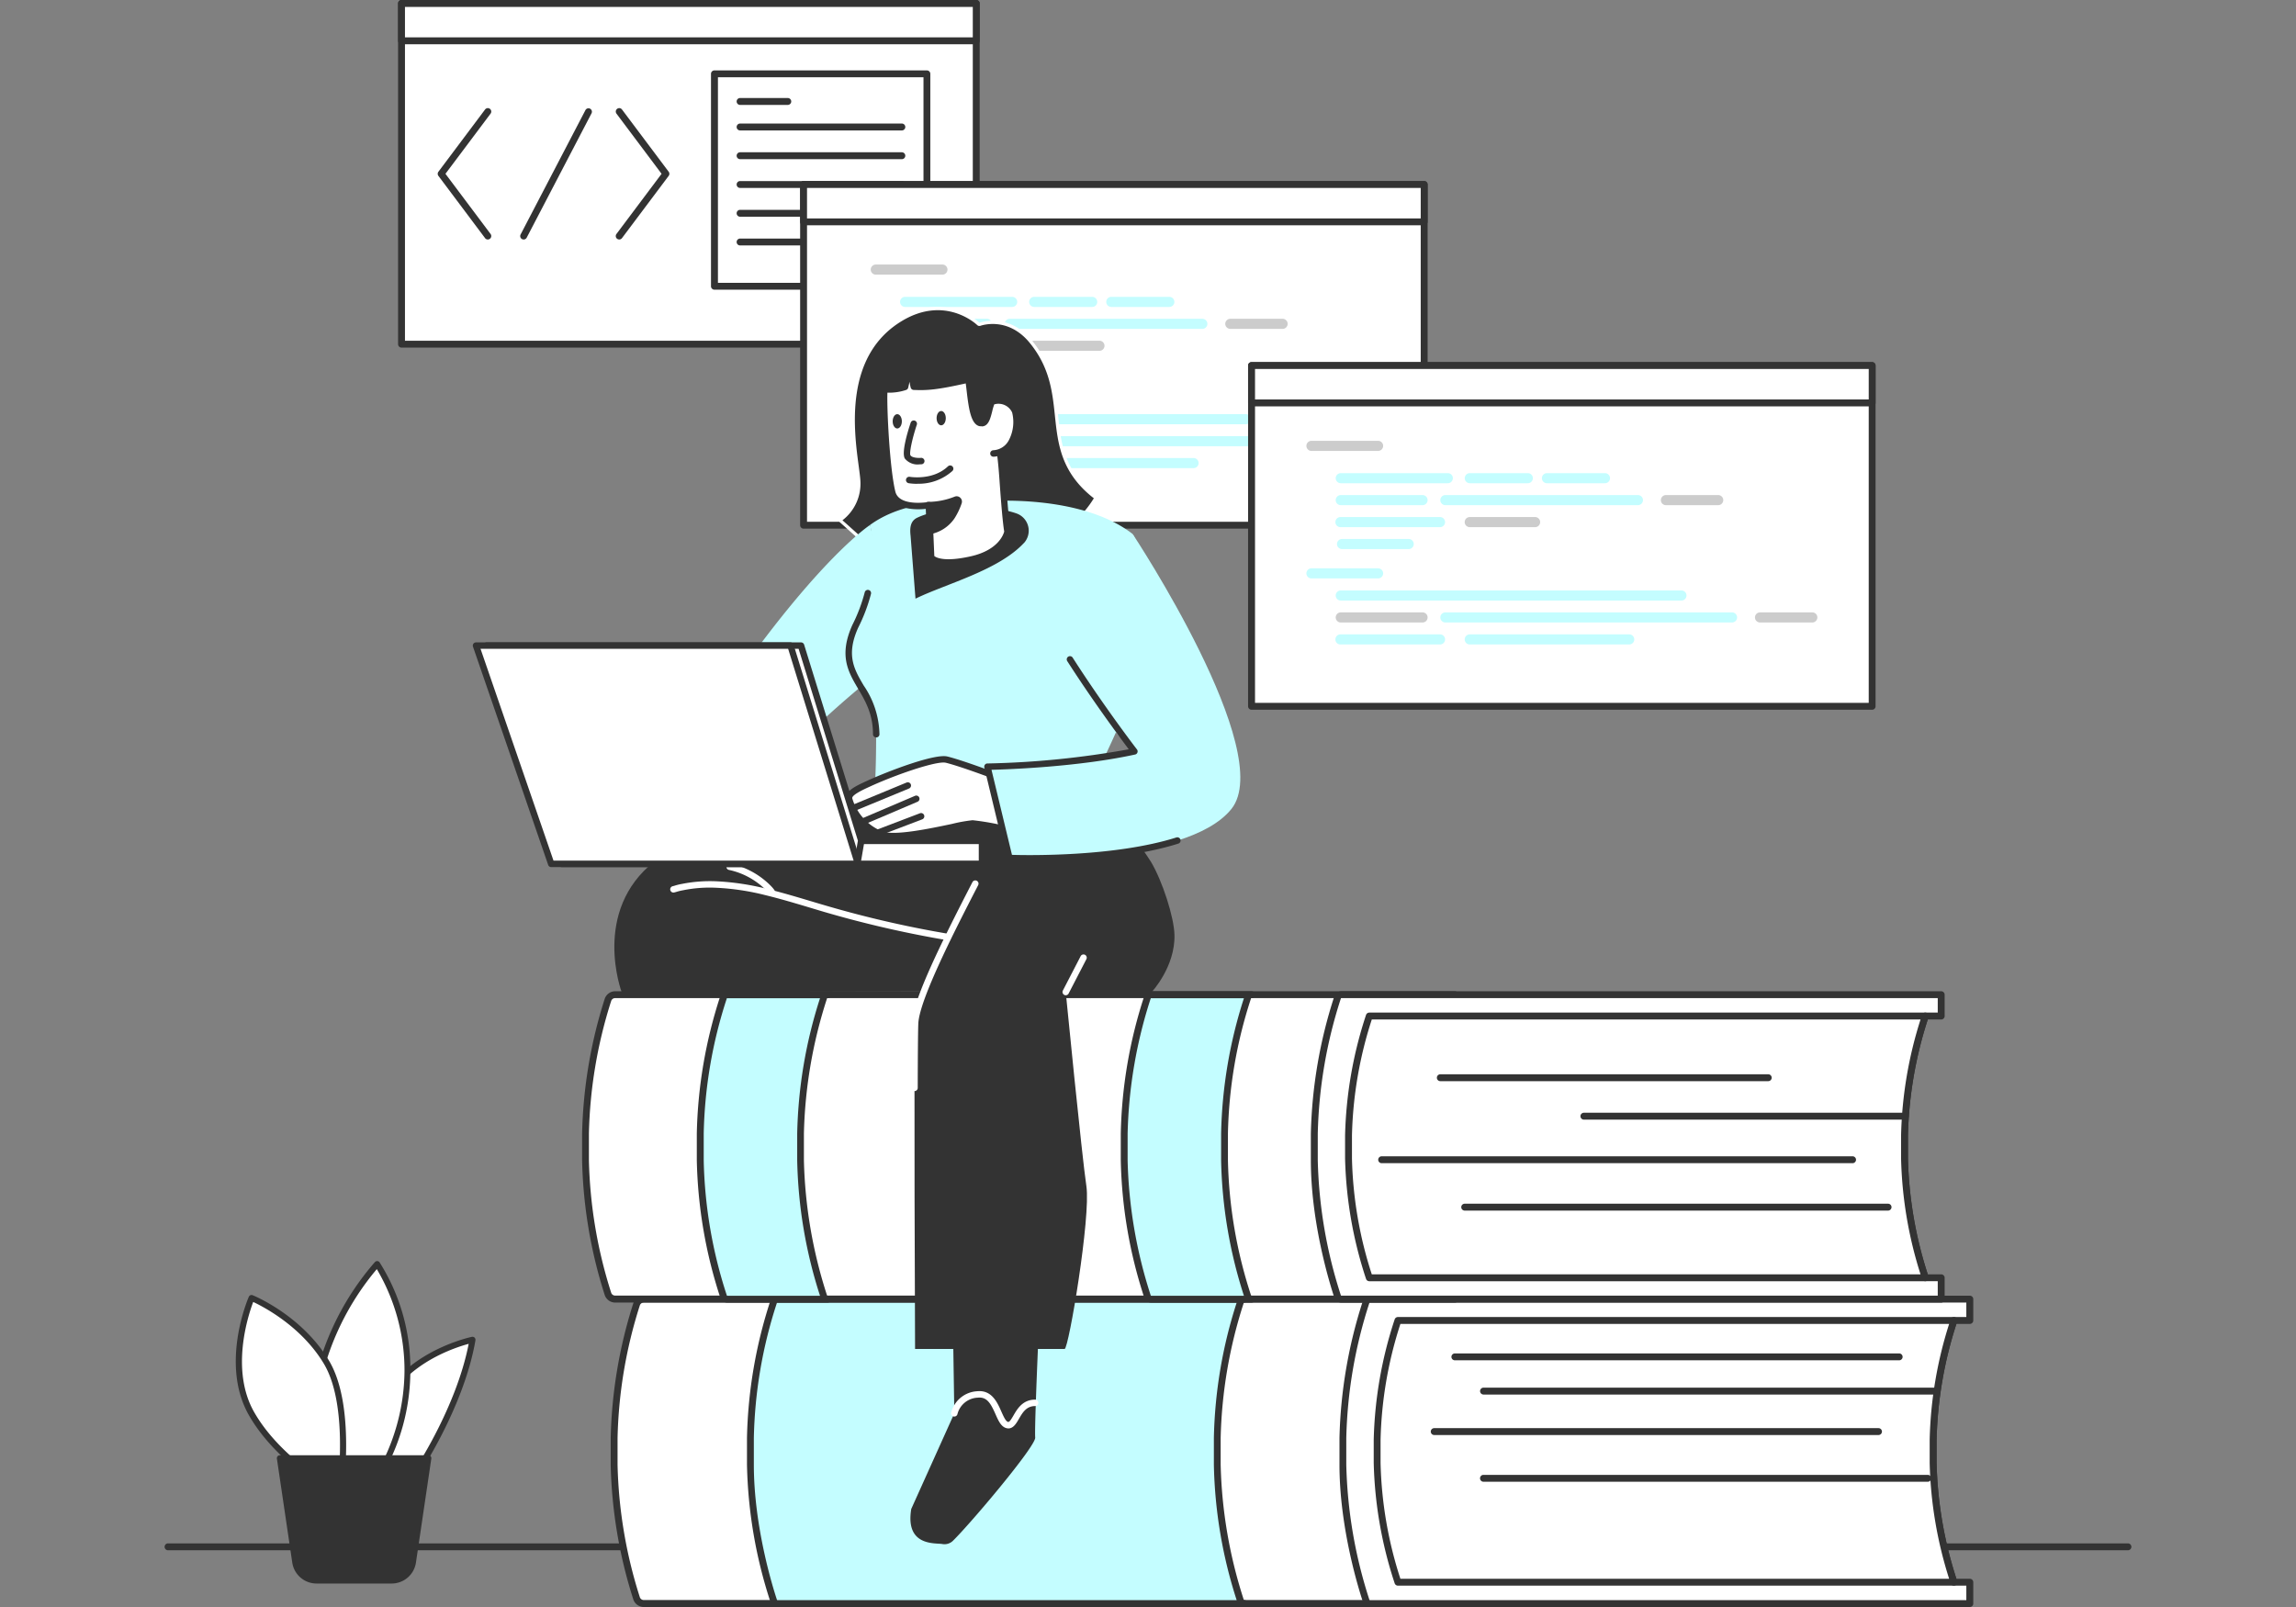 <svg xmlns="http://www.w3.org/2000/svg" xmlns:xlink="http://www.w3.org/1999/xlink" width="400" height="280" viewBox="0 0 400 280"><rect x="0" y="0" width="400" height="280" fill="#808080" stroke="none"/><defs><clipPath id="a"><rect width="400" height="280" transform="translate(240 2231)" fill="#fff"/></clipPath></defs><g transform="translate(-240 -2231)" clip-path="url(#a)"><g transform="translate(240.076 2175.11)"><rect width="100.12" height="59.368" transform="translate(69.876 56.489)" fill="#fff"/><path d="M170,116.457H69.876a.6.6,0,0,1-.6-.6V56.489a.6.6,0,0,1,.6-.6H170a.6.6,0,0,1,.6.6v59.368A.6.6,0,0,1,170,116.457Zm-99.52-1.2H169.4V57.089H70.476v58.169Z" fill="#333"/><rect width="37.009" height="37.009" transform="translate(124.398 68.764)" fill="#fff"/><path d="M161.4,106.365H124.39a.6.6,0,0,1-.6-.6V68.756a.6.6,0,0,1,.6-.6H161.4a.6.6,0,0,1,.6.6v37.009A.6.6,0,0,1,161.4,106.365Zm-36.4-1.2h35.81V69.356H125Z" fill="#333"/><rect width="100.12" height="6.509" transform="translate(69.876 56.489)" fill="#fff"/><path d="M170,63.6H69.876a.6.6,0,0,1-.6-.6V56.489a.6.6,0,0,1,.6-.6H170a.6.6,0,0,1,.6.6V63A.6.6,0,0,1,170,63.6Zm-99.52-1.2H169.4v-5.31H70.476V62.4Z" fill="#333"/><path d="M84.91,97.617a.591.591,0,0,1-.48-.24L76.3,86.533a.6.6,0,0,1,0-.72L84.43,74.97a.6.6,0,0,1,.96.72L77.529,86.174,85.39,96.657a.6.6,0,0,1-.12.84.59.59,0,0,1-.36.12Z" fill="#333"/><path d="M107.8,97.617a.608.608,0,0,1-.36-.12.6.6,0,0,1-.12-.84l7.861-10.484L107.325,75.69a.6.6,0,1,1,.96-.72l8.133,10.844a.6.6,0,0,1,0,.72l-8.133,10.844a.591.591,0,0,1-.48.24Z" fill="#333"/><path d="M91.156,97.617a.682.682,0,0,1-.28-.064.6.6,0,0,1-.256-.808l11.307-21.687a.6.6,0,0,1,1.064.552L91.683,97.3a.594.594,0,0,1-.536.32Z" fill="#333"/><path d="M137.169,74.17H128.86a.6.6,0,0,1,0-1.2h8.309a.6.6,0,1,1,0,1.2Z" fill="#333"/><path d="M157.041,78.617H128.86a.6.6,0,1,1,0-1.2h28.181a.6.6,0,1,1,0,1.2Z" fill="#333"/><path d="M157.041,83.623H128.86a.6.6,0,0,1,0-1.2h28.181a.6.6,0,0,1,0,1.2Z" fill="#333"/><path d="M157.041,88.637H128.86a.6.6,0,0,1,0-1.2h28.181a.6.6,0,0,1,0,1.2Z" fill="#333"/><path d="M157.041,93.651H128.86a.6.6,0,1,1,0-1.2h28.181a.6.6,0,1,1,0,1.2Z" fill="#333"/><path d="M157.041,98.657H128.86a.6.6,0,0,1,0-1.2h28.181a.6.6,0,0,1,0,1.2Z" fill="#333"/><rect width="108.117" height="59.368" transform="translate(139.92 88.037)" fill="#fff"/><path d="M248.037,148H139.92a.6.6,0,0,1-.6-.6V88.037a.6.6,0,0,1,.6-.6H248.037a.6.6,0,0,1,.6.6v59.368A.6.6,0,0,1,248.037,148Zm-107.517-1.2H247.437V88.637H140.52v58.169Z" fill="#333"/><rect width="108.117" height="6.509" transform="translate(139.92 88.037)" fill="#fff"/><path d="M248.037,95.146H139.92a.6.6,0,0,1-.6-.6V88.037a.6.6,0,0,1,.6-.6H248.037a.6.6,0,0,1,.6.6v6.509A.6.6,0,0,1,248.037,95.146Zm-107.517-1.2H247.437v-5.31H140.52v5.31Z" fill="#333"/><path d="M157.553,137.457H174.9a.882.882,0,0,0,.88-.88h0a.882.882,0,0,0-.88-.88H157.553a.882.882,0,0,0-.88.88h0a.882.882,0,0,0,.88.88" fill="#c4fdff" fill-rule="evenodd"/><path d="M157.609,133.635h14.25a.882.882,0,0,0,.88-.88h0a.882.882,0,0,0-.88-.88h-14.25a.882.882,0,0,0-.88.88h0a.882.882,0,0,0,.88.88" fill="#333" fill-rule="evenodd"/><path d="M157.609,129.812h59.352a.882.882,0,0,0,.88-.88h0a.882.882,0,0,0-.88-.88H157.609a.882.882,0,0,0-.88.88h0a.882.882,0,0,0,.88.88" fill="#c4fdff" fill-rule="evenodd"/><path d="M180.08,137.457h27.781a.882.882,0,0,0,.88-.88h0a.882.882,0,0,0-.88-.88H180.08a.882.882,0,0,0-.88.88h0a.882.882,0,0,0,.88.88" fill="#c4fdff" fill-rule="evenodd"/><path d="M175.842,133.635h49.94a.882.882,0,0,0,.88-.88h0a.882.882,0,0,0-.88-.88h-49.94a.882.882,0,0,0-.88.88h0a.882.882,0,0,0,.88.88" fill="#c4fdff" fill-rule="evenodd"/><path d="M230.652,133.635h9.108a.882.882,0,0,0,.88-.88h0a.882.882,0,0,0-.88-.88h-9.108a.882.882,0,0,0-.88.88h0a.882.882,0,0,0,.88.88" fill="#333" fill-rule="evenodd"/><path d="M152.5,125.958H164.11a.882.882,0,0,0,.88-.88h0a.882.882,0,0,0-.88-.88H152.5a.882.882,0,0,0-.88.88h0a.882.882,0,0,0,.88.88" fill="#c4fdff" fill-rule="evenodd"/><path d="M157.833,120.848h11.611a.882.882,0,0,0,.88-.88h0a.882.882,0,0,0-.88-.88H157.833a.882.882,0,0,0-.88.88h0a.882.882,0,0,0,.88.88" fill="#c4fdff" fill-rule="evenodd"/><path d="M157.553,117.017H174.9a.882.882,0,0,0,.88-.88h0a.882.882,0,0,0-.88-.88H157.553a.882.882,0,0,0-.88.88h0a.882.882,0,0,0,.88.88" fill="#c4fdff" fill-rule="evenodd"/><path d="M157.609,113.195h14.25a.882.882,0,0,0,.88-.88h0a.882.882,0,0,0-.88-.88h-14.25a.882.882,0,0,0-.88.88h0a.882.882,0,0,0,.88.88" fill="#c4fdff" fill-rule="evenodd"/><path d="M157.609,109.372h18.649a.882.882,0,0,0,.88-.88h0a.882.882,0,0,0-.88-.88H157.609a.882.882,0,0,0-.88.88h0a.882.882,0,0,0,.88.88" fill="#c4fdff" fill-rule="evenodd"/><path d="M180.08,117.017h11.387a.882.882,0,0,0,.88-.88h0a.882.882,0,0,0-.88-.88H180.08a.882.882,0,0,0-.88.88h0a.882.882,0,0,0,.88.88" fill="#ccc" fill-rule="evenodd"/><path d="M175.842,113.195h33.547a.882.882,0,0,0,.88-.88h0a.882.882,0,0,0-.88-.88H175.842a.882.882,0,0,0-.88.88h0a.882.882,0,0,0,.88.88" fill="#c4fdff" fill-rule="evenodd"/><path d="M214.266,113.195h9.108a.882.882,0,0,0,.88-.88h0a.882.882,0,0,0-.88-.88h-9.108a.882.882,0,0,0-.88.88h0a.882.882,0,0,0,.88.88" fill="#ccc" fill-rule="evenodd"/><path d="M180.1,109.372H190.2a.882.882,0,0,0,.88-.88h0a.882.882,0,0,0-.88-.88H180.1a.882.882,0,0,0-.88.88h0a.882.882,0,0,0,.88.88" fill="#c4fdff" fill-rule="evenodd"/><path d="M193.531,109.372h10.108a.882.882,0,0,0,.88-.88h0a.882.882,0,0,0-.88-.88H193.531a.882.882,0,0,0-.88.88h0a.882.882,0,0,0,.88.88" fill="#c4fdff" fill-rule="evenodd"/><path d="M152.5,103.743H164.11a.882.882,0,0,0,.88-.88h0a.882.882,0,0,0-.88-.88H152.5a.882.882,0,0,0-.88.88h0a.882.882,0,0,0,.88.88" fill="#ccc" fill-rule="evenodd"/><rect width="108.117" height="59.368" transform="translate(217.969 119.584)" fill="#fff"/><path d="M326.078,179.552H217.961a.6.6,0,0,1-.6-.6V119.584a.6.6,0,0,1,.6-.6H326.078a.6.6,0,0,1,.6.6v59.368A.6.6,0,0,1,326.078,179.552Zm-107.509-1.2H325.486V120.184H218.569Z" fill="#333"/><rect width="108.117" height="6.509" transform="translate(217.969 119.584)" fill="#fff"/><path d="M326.078,126.693H217.961a.6.6,0,0,1-.6-.6v-6.509a.6.6,0,0,1,.6-.6H326.078a.6.6,0,0,1,.6.6v6.509A.6.6,0,0,1,326.078,126.693Zm-107.509-1.2H325.486v-5.31H218.569Z" fill="#333"/><path d="M233.451,168.181H250.8a.882.882,0,0,0,.88-.88h0a.882.882,0,0,0-.88-.88H233.451a.882.882,0,0,0-.88.88h0a.882.882,0,0,0,.88.88" fill="#c4fdff" fill-rule="evenodd"/><path d="M233.507,164.35h14.25a.882.882,0,0,0,.88-.88h0a.882.882,0,0,0-.88-.88h-14.25a.882.882,0,0,0-.88.88h0a.882.882,0,0,0,.88.88" fill="#ccc" fill-rule="evenodd"/><path d="M233.507,160.528h59.352a.882.882,0,0,0,.88-.88h0a.882.882,0,0,0-.88-.88H233.507a.882.882,0,0,0-.88.88h0a.882.882,0,0,0,.88.88" fill="#c4fdff" fill-rule="evenodd"/><path d="M255.978,168.181h27.781a.882.882,0,0,0,.88-.88h0a.882.882,0,0,0-.88-.88H255.978a.882.882,0,0,0-.88.88h0a.882.882,0,0,0,.88.88" fill="#c4fdff" fill-rule="evenodd"/><path d="M251.731,164.35h49.94a.882.882,0,0,0,.88-.88h0a.882.882,0,0,0-.88-.88h-49.94a.882.882,0,0,0-.88.88h0a.882.882,0,0,0,.88.88" fill="#c4fdff" fill-rule="evenodd"/><path d="M306.549,164.35h9.108a.882.882,0,0,0,.88-.88h0a.882.882,0,0,0-.88-.88h-9.108a.882.882,0,0,0-.88.88h0a.882.882,0,0,0,.88.88" fill="#ccc" fill-rule="evenodd"/><path d="M228.4,156.673h11.611a.882.882,0,0,0,.88-.88h0a.882.882,0,0,0-.88-.88H228.4a.882.882,0,0,0-.88.88h0a.882.882,0,0,0,.88.88" fill="#c4fdff" fill-rule="evenodd"/><path d="M233.73,151.563h11.611a.882.882,0,0,0,.88-.88h0a.882.882,0,0,0-.88-.88H233.73a.882.882,0,0,0-.88.88h0a.882.882,0,0,0,.88.88" fill="#c4fdff" fill-rule="evenodd"/><path d="M233.451,147.741H250.8a.882.882,0,0,0,.88-.88h0a.882.882,0,0,0-.88-.88H233.451a.882.882,0,0,0-.88.88h0a.882.882,0,0,0,.88.88" fill="#c4fdff" fill-rule="evenodd"/><path d="M233.507,143.91h14.25a.882.882,0,0,0,.88-.88h0a.882.882,0,0,0-.88-.88h-14.25a.882.882,0,0,0-.88.88h0a.882.882,0,0,0,.88.88" fill="#c4fdff" fill-rule="evenodd"/><path d="M233.507,140.088h18.649a.882.882,0,0,0,.88-.88h0a.882.882,0,0,0-.88-.88H233.507a.882.882,0,0,0-.88.88h0a.882.882,0,0,0,.88.88" fill="#c4fdff" fill-rule="evenodd"/><path d="M255.978,147.741h11.387a.882.882,0,0,0,.88-.88h0a.882.882,0,0,0-.88-.88H255.978a.882.882,0,0,0-.88.88h0a.882.882,0,0,0,.88.88" fill="#ccc" fill-rule="evenodd"/><path d="M251.731,143.91h33.547a.882.882,0,0,0,.88-.88h0a.882.882,0,0,0-.88-.88H251.731a.882.882,0,0,0-.88.88h0a.882.882,0,0,0,.88.88" fill="#c4fdff" fill-rule="evenodd"/><path d="M290.156,143.91h9.108a.882.882,0,0,0,.88-.88h0a.882.882,0,0,0-.88-.88h-9.108a.882.882,0,0,0-.88.88h0a.882.882,0,0,0,.88.88" fill="#ccc" fill-rule="evenodd"/><path d="M255.986,140.088h10.108a.882.882,0,0,0,.88-.88h0a.882.882,0,0,0-.88-.88H255.986a.882.882,0,0,0-.88.88h0a.882.882,0,0,0,.88.88" fill="#c4fdff" fill-rule="evenodd"/><path d="M269.428,140.088h10.108a.882.882,0,0,0,.88-.88h0a.882.882,0,0,0-.88-.88H269.428a.882.882,0,0,0-.88.88h0a.882.882,0,0,0,.88.88" fill="#c4fdff" fill-rule="evenodd"/><path d="M228.4,134.458h11.611a.882.882,0,0,0,.88-.88h0a.882.882,0,0,0-.88-.88H228.4a.882.882,0,0,0-.88.88h0a.882.882,0,0,0,.88.88" fill="#ccc" fill-rule="evenodd"/><path d="M370.636,326.006H29.2a.6.6,0,0,1,0-1.2H370.644a.6.6,0,0,1,0,1.2Z" fill="#333"/><path d="M251.979,306.773v3.99a70.678,70.678,0,0,0,3.623,20.808h2.767v3.719H112.091a1.34,1.34,0,0,1-1.271-.92,81.58,81.58,0,0,1-3.91-23.279v-4.638a81.58,81.58,0,0,1,3.91-23.279,1.325,1.325,0,0,1,1.271-.92H258.369v3.719H255.6a70.747,70.747,0,0,0-3.623,20.808Z" fill="#fff"/><path d="M258.369,335.89H112.091a1.925,1.925,0,0,1-1.839-1.335,82.751,82.751,0,0,1-3.934-23.463v-4.638a83.062,83.062,0,0,1,3.934-23.471,1.925,1.925,0,0,1,1.839-1.335H258.369a.6.6,0,0,1,.6.6v3.719a.6.6,0,0,1-.6.6h-2.335a70.4,70.4,0,0,0-3.455,20.208v3.99a70.343,70.343,0,0,0,3.455,20.208h2.335a.6.6,0,0,1,.6.6v3.719a.6.6,0,0,1-.6.6ZM112.091,282.847a.722.722,0,0,0-.7.5,81.456,81.456,0,0,0-3.878,23.095v4.638a81.577,81.577,0,0,0,3.878,23.095.722.722,0,0,0,.7.5H257.769v-2.519H255.6a.6.6,0,0,1-.568-.4,72.2,72.2,0,0,1-3.655-21.008v-3.99a72.132,72.132,0,0,1,3.655-21.008.6.6,0,0,1,.568-.4h2.167v-2.519H112.091Z" fill="#333"/><path d="M336.713,306.773v3.99a70.678,70.678,0,0,0,3.623,20.808H343.1v3.719H238.6a.7.7,0,0,1-.664-.472,81.862,81.862,0,0,1-4.054-23.727v-4.638a81.862,81.862,0,0,1,4.054-23.727.689.689,0,0,1,.664-.472H343.1v3.719h-2.767a70.748,70.748,0,0,0-3.623,20.808Z" fill="#fff"/><path d="M343.1,335.89H238.6a1.289,1.289,0,0,1-1.232-.888c-.68-2.047-4.086-12.827-4.086-23.91v-4.638a83.345,83.345,0,0,1,4.086-23.918,1.3,1.3,0,0,1,1.232-.888H343.1a.6.6,0,0,1,.6.6v3.719a.6.6,0,0,1-.6.6h-2.335a70.4,70.4,0,0,0-3.455,20.208v3.99a70.342,70.342,0,0,0,3.455,20.208H343.1a.6.6,0,0,1,.6.6v3.719A.6.6,0,0,1,343.1,335.89Zm-104.51-53.043a.1.1,0,0,0-.1.064,81.948,81.948,0,0,0-4.022,23.543v4.638a82,82,0,0,0,4.022,23.535.1.1,0,0,0,.1.064h103.9v-2.519h-2.167a.6.6,0,0,1-.568-.4,72.2,72.2,0,0,1-3.655-21.008v-3.99a72.133,72.133,0,0,1,3.655-21.008.6.6,0,0,1,.568-.4h2.167v-2.519Z" fill="#333"/><path d="M336.713,310.764a70.678,70.678,0,0,0,3.623,20.808H243.471a70.747,70.747,0,0,1-3.623-20.808v-3.99a70.678,70.678,0,0,1,3.623-20.808h96.865a70.748,70.748,0,0,0-3.623,20.808Z" fill="#fff"/><path d="M340.336,332.171H243.471a.6.6,0,0,1-.568-.4,72.2,72.2,0,0,1-3.655-21.008v-3.99a72.132,72.132,0,0,1,3.655-21.008.6.6,0,0,1,.568-.4h96.865a.6.6,0,0,1,.488.256.575.575,0,0,1,.072.544,70.914,70.914,0,0,0-3.583,20.608v3.99a70.845,70.845,0,0,0,3.583,20.608.6.6,0,0,1-.56.8Zm-96.441-1.2h95.6a71.674,71.674,0,0,1-3.391-20.208v-3.99a71.614,71.614,0,0,1,3.391-20.208h-95.6a70.4,70.4,0,0,0-3.455,20.208v3.99A70.343,70.343,0,0,0,243.894,330.972Z" fill="#333"/><path d="M216.705,335.282H135.378a.7.7,0,0,1-.664-.472,82.135,82.135,0,0,1-4.054-23.719v-4.646a81.862,81.862,0,0,1,4.054-23.727.7.7,0,0,1,.664-.472h81.327a.7.7,0,0,0-.664.472,82.149,82.149,0,0,0-4.054,23.727v4.646a81.848,81.848,0,0,0,4.054,23.719A.7.7,0,0,0,216.705,335.282Z" fill="#c4fdff"/><path d="M216.705,335.882H135.378a1.292,1.292,0,0,1-1.232-.88,81.9,81.9,0,0,1-4.086-23.918v-4.646a82.258,82.258,0,0,1,4.078-23.918,1.31,1.31,0,0,1,1.24-.88h81.327a.6.6,0,1,1,0,1.2.09.09,0,0,0-.1.064,82.058,82.058,0,0,0-4.022,23.535v4.646a82.183,82.183,0,0,0,4.022,23.535.108.108,0,0,0,.1.064.6.6,0,0,1,0,1.2ZM135.37,282.847a.09.09,0,0,0-.1.064,80.62,80.62,0,0,0-4.014,23.535v4.646c0,10.876,3.351,21.511,4.022,23.535a.1.1,0,0,0,.1.064H215.37A81.741,81.741,0,0,1,211.4,311.1v-4.646a81.923,81.923,0,0,1,3.974-23.6H135.378Z" fill="#333"/><path d="M330.788,292.907h-77.4a.6.6,0,0,1,0-1.2h77.4a.6.6,0,0,1,0,1.2Z" fill="#333"/><path d="M337.393,298.872H258.377a.6.6,0,1,1,0-1.2h79.016a.6.6,0,1,1,0,1.2Z" fill="#333"/><path d="M327.189,305.926h-77.4a.6.6,0,0,1,0-1.2h77.4a.6.6,0,1,1,0,1.2Z" fill="#333"/><path d="M335.77,314.066h-77.4a.6.6,0,1,1,0-1.2h77.4a.6.6,0,1,1,0,1.2Z" fill="#333"/><path d="M247,253.731v3.99a70.678,70.678,0,0,0,3.623,20.808h2.767v3.719H107.109a1.34,1.34,0,0,1-1.271-.92,81.58,81.58,0,0,1-3.91-23.279v-4.638a81.58,81.58,0,0,1,3.91-23.279,1.325,1.325,0,0,1,1.271-.92H253.387v3.719H250.62A70.747,70.747,0,0,0,247,253.739Z" fill="#fff"/><path d="M253.387,282.847H107.109a1.925,1.925,0,0,1-1.839-1.335,82.691,82.691,0,0,1-3.934-23.463v-4.638a83.061,83.061,0,0,1,3.934-23.471,1.925,1.925,0,0,1,1.839-1.335H253.387a.6.6,0,0,1,.6.6v3.719a.6.6,0,0,1-.6.6h-2.335A70.4,70.4,0,0,0,247.6,253.73v3.99a70.343,70.343,0,0,0,3.455,20.208h2.335a.6.6,0,0,1,.6.6v3.719a.6.6,0,0,1-.6.6ZM107.1,229.8a.722.722,0,0,0-.7.5,81.576,81.576,0,0,0-3.878,23.095v4.638a81.576,81.576,0,0,0,3.878,23.095.722.722,0,0,0,.7.5H252.779V279.12h-2.167a.6.6,0,0,1-.568-.4,72.2,72.2,0,0,1-3.655-21.008v-3.99a72.132,72.132,0,0,1,3.655-21.008.6.6,0,0,1,.568-.4h2.167V229.8H107.1Z" fill="#333"/><path d="M331.723,253.731v3.99a70.678,70.678,0,0,0,3.623,20.808h2.767v3.719h-104.5a.7.7,0,0,1-.664-.472,81.861,81.861,0,0,1-4.054-23.727v-4.638a81.862,81.862,0,0,1,4.054-23.727.689.689,0,0,1,.664-.472h104.5v3.719h-2.767a70.747,70.747,0,0,0-3.623,20.808Z" fill="#fff"/><path d="M338.113,282.847h-104.5a1.289,1.289,0,0,1-1.232-.888c-.68-2.047-4.086-12.827-4.086-23.91v-4.638a83.345,83.345,0,0,1,4.086-23.918,1.3,1.3,0,0,1,1.232-.888h104.5a.6.6,0,0,1,.6.6v3.719a.6.6,0,0,1-.6.6h-2.335a70.4,70.4,0,0,0-3.455,20.208v3.99a70.342,70.342,0,0,0,3.455,20.208h2.335a.6.6,0,0,1,.6.6v3.719A.6.6,0,0,1,338.113,282.847ZM233.611,229.8a.087.087,0,0,0-.088.064,82.01,82.01,0,0,0-4.022,23.543v4.638a82,82,0,0,0,4.022,23.535.094.094,0,0,0,.088.064h103.9v-2.519h-2.167a.6.6,0,0,1-.568-.4,72.2,72.2,0,0,1-3.655-21.008v-3.99a72.132,72.132,0,0,1,3.655-21.008.6.6,0,0,1,.568-.4h2.167V229.8Z" fill="#333"/><path d="M217.969,282.247H200.5a.7.7,0,0,1-.664-.472,82.135,82.135,0,0,1-4.054-23.719v-4.646a81.862,81.862,0,0,1,4.054-23.727.7.7,0,0,1,.664-.472h17.473a.7.7,0,0,0-.664.472,82.149,82.149,0,0,0-4.054,23.727v4.646a81.848,81.848,0,0,0,4.054,23.719A.7.7,0,0,0,217.969,282.247Z" fill="#c4fdff"/><path d="M217.969,282.847H200.5a1.292,1.292,0,0,1-1.232-.88,81.843,81.843,0,0,1-4.086-23.918V253.4a82.143,82.143,0,0,1,4.078-23.918,1.307,1.307,0,0,1,1.232-.88h17.473a.6.6,0,0,1,0,1.2.09.09,0,0,0-.1.064A80.62,80.62,0,0,0,213.85,253.4v4.646a80.657,80.657,0,0,0,4.022,23.535.1.1,0,0,0,.1.064.6.6,0,1,1,0,1.2Zm-17.481-53.035a.09.09,0,0,0-.1.064,82.155,82.155,0,0,0-4.014,23.535v4.646a82.183,82.183,0,0,0,4.022,23.535.1.1,0,0,0,.1.064h16.138a81.856,81.856,0,0,1-3.974-23.591v-4.646a82.038,82.038,0,0,1,3.974-23.6H200.5Z" fill="#333"/><path d="M144.11,282.247H126.637a.7.7,0,0,1-.664-.472,82.135,82.135,0,0,1-4.054-23.719v-4.646a81.862,81.862,0,0,1,4.054-23.727.7.7,0,0,1,.664-.472H144.11a.7.7,0,0,0-.664.472,82.149,82.149,0,0,0-4.054,23.727v4.646a81.848,81.848,0,0,0,4.054,23.719A.7.7,0,0,0,144.11,282.247Z" fill="#c4fdff"/><path d="M144.11,282.847H126.637a1.292,1.292,0,0,1-1.232-.88,81.959,81.959,0,0,1-4.086-23.918V253.4a82.258,82.258,0,0,1,4.078-23.918,1.307,1.307,0,0,1,1.231-.88H144.1a.6.6,0,0,1,0,1.2.09.09,0,0,0-.1.064,82.058,82.058,0,0,0-4.022,23.535v4.646a82.183,82.183,0,0,0,4.022,23.535.1.1,0,0,0,.1.064.6.6,0,1,1,0,1.2Zm-17.473-53.035a.09.09,0,0,0-.1.064,80.62,80.62,0,0,0-4.014,23.535v4.646a80.657,80.657,0,0,0,4.022,23.535.1.1,0,0,0,.1.064h16.138a81.741,81.741,0,0,1-3.974-23.591v-4.646a81.924,81.924,0,0,1,3.974-23.6H126.645Z" fill="#333"/><path d="M331.723,257.721a70.678,70.678,0,0,0,3.623,20.808H238.481a70.747,70.747,0,0,1-3.623-20.808v-3.99a70.678,70.678,0,0,1,3.623-20.808h96.865a70.747,70.747,0,0,0-3.623,20.808Z" fill="#fff"/><path d="M335.346,279.128H238.481a.6.6,0,0,1-.568-.4,72.2,72.2,0,0,1-3.655-21.008v-3.99a72.132,72.132,0,0,1,3.655-21.008.6.6,0,0,1,.568-.4h96.865a.6.6,0,0,1,.488.256.575.575,0,0,1,.072.544,70.916,70.916,0,0,0-3.583,20.608v3.99a70.846,70.846,0,0,0,3.583,20.608.6.6,0,0,1-.56.8Zm-96.433-1.2h95.6a71.674,71.674,0,0,1-3.391-20.208v-3.99a71.615,71.615,0,0,1,3.391-20.208h-95.6a70.4,70.4,0,0,0-3.455,20.208v3.99A70.281,70.281,0,0,0,238.912,277.929Z" fill="#333"/><path d="M307.981,244.27H250.852a.6.6,0,0,1,0-1.2h57.129a.6.6,0,1,1,0,1.2Z" fill="#333"/><path d="M331.843,250.972H275.866a.6.6,0,0,1,0-1.2h55.978a.6.6,0,1,1,0,1.2Z" fill="#333"/><path d="M322.671,258.561H240.632a.6.6,0,1,1,0-1.2h82.039a.6.6,0,1,1,0,1.2Z" fill="#333"/><path d="M328.852,266.821H255.1a.6.6,0,1,1,0-1.2h73.754a.6.6,0,1,1,0,1.2Z" fill="#333"/><path d="M164.006,199.128s-38.92-1.855-50.012,6.821-5.758,22.823-5.758,22.823l62.647-.168,5.526-31.747-12.4,2.271Z" fill="#333"/><path d="M170.444,220.608c-.064-.016-.216-.048-.464-.088l-1.583-.248c-1.967-.3-3.878-.632-5.838-.984a186.905,186.905,0,0,1-19-4.494c-.776-.232-1.543-.456-2.3-.688-2.823-.848-5.486-1.639-8-2.247a42.734,42.734,0,0,0-8.565-1.287,23.275,23.275,0,0,0-5.758.432,9.226,9.226,0,0,0-1.136.272c-.16.048-.3.088-.416.112a.559.559,0,1,1-.256-1.088q.156-.036.36-.1a9.515,9.515,0,0,1,1.24-.3,25.085,25.085,0,0,1,6.006-.456,44.477,44.477,0,0,1,8.788,1.319c2.551.616,5.23,1.415,8.061,2.263.752.224,1.519.456,2.3.68a185.429,185.429,0,0,0,18.88,4.47c1.951.352,3.846.672,5.806.984l1.591.248c.624.1.776.128.92.344l-.464.32-.552-.1.552.1-.176.528Z" fill="#fff"/><path d="M134.442,212a.554.554,0,0,1-.536-.4,6.4,6.4,0,0,0-.832-.912,13.094,13.094,0,0,0-2.855-2.031,12.716,12.716,0,0,0-3.295-1.192.564.564,0,0,1-.44-.664.574.574,0,0,1,.664-.44,14.16,14.16,0,0,1,6.7,3.519c1.168,1.112,1.16,1.423,1.16,1.559a.589.589,0,0,1-.184.416.553.553,0,0,1-.376.144Z" fill="#fff"/><path d="M165.926,285.71l.256,16.441-7.5,16.649c-1.1,6.581,4.222,5.9,5.414,6.118h0a2.091,2.091,0,0,0,1.831-.552c3.087-3.015,14.474-16.513,14.346-18-.152-1.727.632-19.168.632-19.168l-14.978-1.479Z" fill="#333"/><path d="M176.409,196.857s-16.833,31.819-17.065,37.353,0,56.721,0,56.721H185.4c.7,0,4.582-23.055,3.79-28.365s-3.6-33.834-3.6-33.834h14.986s4.11-4.39,3.958-9.972c-.08-3.079-2.1-9.372-4.094-12.707-1.279-2.135-9.508-13.347-9.508-13.347l-14.53,4.15Z" fill="#333"/><path d="M169.836,209.852a30.927,30.927,0,0,1-1.351-3.974,30.445,30.445,0,0,1-1.16-4.038" fill="#fff"/><path d="M169.764,210.244c-.3,0-.472-.536-1.639-4.254q-1.359-4.35-.928-4.5l.128.352.368.032c.016.28.624,2.2,1.152,3.894s1.136,3.615,1.279,3.854l-.3.176.112.416a.764.764,0,0,1-.168.032Z" fill="#333"/><path d="M179.728,115.25c7.981,9.732.632,19.248,11.5,27.309,0,0-2.591,4.75-5.942,5.654l-2.407-1.967.168,2.143s-20.832,9.4-29.46,3.431l-1.088-2.583-1.623,1.807-5.086-4.566a7.63,7.63,0,0,0,3.479-6.581c-.184-4.366-4.782-21.3,7.6-28.629,7.909-4.686,13.683.856,13.683.856s5.054-1.9,9.18,3.127Z" fill="#fff"/><path d="M154.034,151.451c7.741,5.118,25.646-2.231,28.421-3.415l-.136-1.743a.577.577,0,0,1,.3-.544.56.56,0,0,1,.616.064l2.175,1.775c2.407-.816,4.406-3.782,5.078-4.878-5.742-4.47-6.269-9.5-6.781-14.378-.432-4.142-.888-8.429-4.406-12.723-3.83-4.662-8.5-2.975-8.549-2.959a.56.56,0,0,1-.584-.12c-.224-.216-5.574-5.182-13.011-.776-10.22,6.054-8.477,19.1-7.629,25.374.152,1.16.28,2.079.3,2.751a8.011,8.011,0,0,1-3.135,6.661l4.15,3.719,1.247-1.391a.564.564,0,0,1,.936.16l1.016,2.431Z" fill="#333"/><path d="M151.531,147.341s-9.676,6.182-27.117,32.019a50.483,50.483,0,0,1,13.691,7.293c4.5-5.558,18.209-16.377,18.209-16.377l-4.782-22.927h0Z" fill="#c4fdff"/><path d="M172.035,143.223s16.162-1.319,25.214,5.71c4.758,8.661,1.959,19.176.968,24.4s-10.284,23.527-10.284,23.527-12.675,2.583-20.8,2.783a122.981,122.981,0,0,1-15.41-.656s.84-3.311.84-15.178c0-8.6-7.6-9.972-3.647-18.8a27.673,27.673,0,0,0,2.6-17.665c5.382-3.9,12.939-4.446,20.512-4.118h0Z" fill="#c4fdff"/><path d="M178.281,150.524c-4.446,4.766-13.619,7.109-18.864,9.676l-.856-10.972c-.152-1.319-.056-2.551,1.144-3.127,3.8-1.831,12.387-2.495,17.329-.744a3.188,3.188,0,0,1,1.247,5.182Z" fill="#333"/><path d="M161.751,143.918l.392,9.068s.968,1.743,7.029.384c5.678-1.271,6.277-4.83,6.269-4.846-.272-1.479-.6-5.646-.848-9.148-.288-4.078-1-10.708-2.391-10.6-3.143,3.559-3.119-5.014-3.607-6.741-5.614,1.279-7.269,1.343-9.484,1.247a31.4,31.4,0,0,1-.5-4.678c-.1.928-.856,3.974-1.024,4.71a9.138,9.138,0,0,1-3.6.424c-.232,2.159.328,13.739,1.359,17.945.792,3.223,6.389,2.239,6.389,2.239Z" fill="#fff"/><path d="M165.158,154.45c-2.663,0-3.367-.944-3.511-1.192a.68.68,0,0,1-.072-.248l-.368-8.453c-1.591.168-5.662.28-6.405-2.735-1.08-4.39-1.6-16.01-1.375-18.145a.563.563,0,0,1,.56-.5H154a9.971,9.971,0,0,0,3.1-.28l.064-.272c.256-1.088.792-3.351.88-4.086a.562.562,0,0,1,1.12.072,35.831,35.831,0,0,0,.392,4.126c1.863.064,3.583-.04,8.908-1.256a.557.557,0,0,1,.664.392,15.907,15.907,0,0,1,.3,2.039c.168,1.463.568,4.894,1.359,5.142.152.048.488-.1.984-.656a.574.574,0,0,1,.384-.192,1.058,1.058,0,0,1,.784.28c1.271,1.1,1.9,6.509,2.207,10.844.336,4.87.624,7.925.84,9.084.1.32-.368,1.271-.544,1.575-.768,1.335-2.463,3.095-6.158,3.918a19.021,19.021,0,0,1-4.134.536Zm-2.463-1.679c.288.24,1.7,1.1,6.357.048,4.822-1.08,5.71-3.862,5.822-4.318-.232-1.375-.5-4.342-.832-9.092-.472-6.741-1.255-9.348-1.7-9.956a1.874,1.874,0,0,1-1.863.672c-1.383-.432-1.775-2.9-2.143-6.086-.056-.5-.112-.976-.168-1.343-5.11,1.144-6.789,1.232-9.068,1.136a.558.558,0,0,1-.512-.384,6.967,6.967,0,0,1-.2-1.048c-.04.168-.08.336-.112.48l-.128.552a.56.56,0,0,1-.312.384,9.248,9.248,0,0,1-3.311.488c-.112,2.991.416,13.323,1.383,17.241.656,2.679,5.7,1.823,5.75,1.815a.563.563,0,0,1,.448.112.569.569,0,0,1,.208.416l.384,8.876Z" fill="#333"/><path d="M165.9,146a11.186,11.186,0,0,0,1.208-2.535.548.548,0,0,0-.736-.688,13.073,13.073,0,0,1-4.59.936l.192,4.878A6.256,6.256,0,0,0,165.9,146Z" fill="#333"/><path d="M161.615,149.012l-.216-5.662.368-.016a12.769,12.769,0,0,0,4.454-.9.908.908,0,0,1,.992.176.926.926,0,0,1,.248.984,11.946,11.946,0,0,1-1.247,2.615h0a6.577,6.577,0,0,1-4.182,2.751l-.408.056Zm.56-4.95.16,4.054a5.963,5.963,0,0,0,3.263-2.335h0a11.37,11.37,0,0,0,1.168-2.447.188.188,0,0,0-.048-.192.165.165,0,0,0-.192-.032,13.333,13.333,0,0,1-4.342.944Z" fill="#333"/><path d="M171.124,129.6c1.088-.224,1.088-3.495,1.815-3.774a3.182,3.182,0,0,1,3.822,1.687,7.28,7.28,0,0,1-.648,5.47A3.808,3.808,0,0,1,173,134.906" fill="#fff"/><path d="M172.995,135.466a.558.558,0,0,1-.56-.544.569.569,0,0,1,.544-.584,3.247,3.247,0,0,0,2.647-1.647,6.806,6.806,0,0,0,.624-4.942,2.614,2.614,0,0,0-3.111-1.4,9.087,9.087,0,0,0-.36,1.231c-.3,1.168-.6,2.375-1.543,2.575a.56.56,0,0,1-.232-1.1c.264-.056.568-1.287.688-1.751.248-.992.448-1.767,1.04-2a3.735,3.735,0,0,1,4.526,1.967,7.776,7.776,0,0,1-.68,6.006,4.356,4.356,0,0,1-3.567,2.191h-.016Z" fill="#333"/><rect width="39.536" height="4.006" transform="translate(131.459 202.399)" fill="#fff"/><path d="M171,206.973H131.459a.556.556,0,0,1-.56-.56v-4.006a.556.556,0,0,1,.56-.56H171a.556.556,0,0,1,.56.56v4.006A.556.556,0,0,1,171,206.973Zm-38.976-1.128h38.417v-2.887H132.019Z" fill="#333"/><path d="M149.972,202.335l-10.5-33.962H84.686l13.1,38.041H149.26Z" fill="#fff"/><path d="M149.268,206.973H97.793a.553.553,0,0,1-.528-.376l-13.1-38.033a.584.584,0,0,1,.072-.512.54.54,0,0,1,.456-.232H139.48a.559.559,0,0,1,.536.392l10.5,33.954a.591.591,0,0,1,.016.264l-.7,4.078a.558.558,0,0,1-.552.464Zm-51.084-1.128h50.6l.6-3.479-10.332-33.435H85.47Z" fill="#333"/><path d="M149.4,206.413l-11.755-38.041H82.855l13.107,38.041Z" fill="#fff"/><path d="M149.4,206.973H95.954a.553.553,0,0,1-.528-.376l-13.1-38.033a.584.584,0,0,1,.072-.512.54.54,0,0,1,.456-.232h54.786a.559.559,0,0,1,.536.392l11.755,38.033a.526.526,0,0,1-.088.5.6.6,0,0,1-.456.232Zm-53.035-1.128h52.275l-11.411-36.913H83.639l12.715,36.913Z" fill="#333"/><path d="M172.763,190.892s-5.5-2.063-7.917-2.647c-1.775-.432-9.036,2.1-13.619,4.19-2.039.936-3.615,1.727-3.367,2.695a9.471,9.471,0,0,0,5.518,6.126c3.295,1.279,14.354-1.9,16-1.9a59.035,59.035,0,0,1,7.413,1.439l-4.03-9.908Z" fill="#fff"/><path d="M155.626,202.135a7.033,7.033,0,0,1-2.447-.344,9.977,9.977,0,0,1-5.862-6.517c-.376-1.487,1.687-2.431,3.679-3.343,3.79-1.735,11.787-4.766,13.978-4.23,2.423.592,7.757,2.583,7.981,2.671a.558.558,0,0,1,.32.312l4.03,9.908a.561.561,0,0,1-.1.576.552.552,0,0,1-.56.176,54.355,54.355,0,0,0-7.277-1.423,30.267,30.267,0,0,0-3.375.624,57.848,57.848,0,0,1-10.38,1.583Zm8.685-13.387c-2.087,0-8.421,2.167-12.851,4.2-1.12.512-3.2,1.471-3.055,2.047a8.949,8.949,0,0,0,5.174,5.742c2.159.84,8.437-.5,12.187-1.287a26.04,26.04,0,0,1,3.607-.648,44.38,44.38,0,0,1,6.477,1.2l-3.527-8.669c-1.064-.392-5.542-2.039-7.621-2.543a1.816,1.816,0,0,0-.4-.04Z" fill="#333"/><path d="M197.345,149.076s25.062,37.913,17.1,47.781-38.657,8.541-38.657,8.541l-3.83-15.914s14.258-.184,25.606-2.663c0,0-11.172-10.524-13.419-19.208s4-20.232,13.2-18.537Z" fill="#c4fdff"/><path d="M159.248,246h0a.561.561,0,0,1-.56-.56c.016-6.2.048-9.98.1-11.243.168-4.134,5.3-14.418,10.548-24.6a.563.563,0,1,1,1,.52c-3.83,7.437-10.252,19.9-10.428,24.126-.048,1.247-.088,5.022-.1,11.2a.561.561,0,0,1-.56.56Z" fill="#fff"/><path d="M185.59,229.3a.487.487,0,0,1-.256-.064.566.566,0,0,1-.24-.76l3.095-5.982a.563.563,0,1,1,1,.52L186.094,229a.558.558,0,0,1-.5.3Z" fill="#fff"/><path d="M152.571,184.374a.556.556,0,0,1-.56-.56c0-3.511-1.311-5.75-2.583-7.909-1.751-2.975-3.4-5.79-1.008-11.124a28.393,28.393,0,0,0,2.159-5.71.563.563,0,0,1,1.088.288,29.667,29.667,0,0,1-2.239,5.91c-2.143,4.774-.7,7.229.968,10.068a15.51,15.51,0,0,1,2.743,8.485.556.556,0,0,1-.56.56Z" fill="#333"/><path d="M179.28,206.014c-2.143,0-3.471-.056-3.519-.056a.553.553,0,0,1-.52-.432l-3.83-15.914a.572.572,0,0,1,.1-.48.545.545,0,0,1,.432-.216,154.823,154.823,0,0,0,24.63-2.471c-1.567-2.087-6.309-8.485-10.716-15.362a.561.561,0,1,1,.944-.608c5.318,8.317,11.132,15.922,11.2,15.994a.559.559,0,0,1,.08.536.538.538,0,0,1-.408.352c-9.844,2.151-21.991,2.583-25.014,2.663l3.567,14.818c2.719.08,17.921.36,28.645-3.031a.561.561,0,0,1,.336,1.072c-8.685,2.743-20.216,3.127-25.934,3.127Z" fill="#333"/><path d="M159.112,129.724s-1.615,4.862-1.072,5.774,2.375.728,2.375.728" fill="#fff"/><path d="M160.032,136.809a2.859,2.859,0,0,1-2.471-1.024c-.616-1.024.5-4.7,1.016-6.245a.564.564,0,1,1,1.072.352c-.808,2.439-1.319,4.87-1.12,5.318.272.448,1.351.5,1.839.456a.569.569,0,0,1,.616.5.559.559,0,0,1-.5.616c-.056,0-.216.016-.448.016Z" fill="#333"/><ellipse cx="0.8" cy="1.248" rx="0.8" ry="1.248" transform="translate(163.095 127.501)" fill="#333"/><ellipse cx="0.8" cy="1.248" rx="0.8" ry="1.248" transform="translate(155.442 128.053)" fill="#333"/><path d="M158.321,139.528s4.254.776,7.133-1.967" fill="#fff"/><path d="M159.736,140.192a9.707,9.707,0,0,1-1.519-.112.559.559,0,0,1-.448-.656.57.57,0,0,1,.656-.456c.04.008,4.014.688,6.645-1.823a.56.56,0,1,1,.776.808,8.8,8.8,0,0,1-6.1,2.223Z" fill="#333"/><path d="M148.932,197.1a.555.555,0,0,1-.52-.344.562.562,0,0,1,.3-.736l9.148-3.782a.568.568,0,0,1,.736.3.562.562,0,0,1-.3.736l-9.148,3.782a.517.517,0,0,1-.216.04Z" fill="#333"/><path d="M150.4,199.536a.572.572,0,0,1-.52-.344.558.558,0,0,1,.3-.736l9.148-3.9a.561.561,0,1,1,.44,1.032l-9.148,3.9a.537.537,0,0,1-.224.048Z" fill="#333"/><path d="M152.707,201.607a.569.569,0,0,1-.528-.36.561.561,0,0,1,.328-.728l7.685-2.927a.564.564,0,0,1,.4,1.056l-7.685,2.927a.593.593,0,0,1-.2.04Z" fill="#333"/><path d="M175.626,304.774a1.5,1.5,0,0,1-.472-.08c-.864-.288-1.319-1.311-1.791-2.383-.824-1.855-1.479-3.071-3.095-2.895a3.8,3.8,0,0,0-3.535,2.839.569.569,0,0,1-.656.448.563.563,0,0,1-.448-.656,4.955,4.955,0,0,1,4.518-3.751c2.551-.264,3.527,1.943,4.238,3.559.36.808.728,1.639,1.12,1.775.232.08.456-.208.96-1.072.68-1.184,1.623-2.8,3.8-2.8a.56.56,0,1,1,0,1.12c-1.535,0-2.191,1.136-2.831,2.239-.456.784-.96,1.655-1.815,1.655Z" fill="#fff"/><path d="M72.307,312.755s7.909-11.627,9.932-23.423c0,0-16.289,3.255-17.057,17.217-.96,17.225,7.133,6.206,7.133,6.206h0Z" fill="#fff"/><path d="M67.693,316.745a2.127,2.127,0,0,1-.736-.128c-1.9-.68-2.647-3.982-2.3-10.1.784-14.194,17.313-17.665,17.481-17.7a.512.512,0,0,1,.464.136.528.528,0,0,1,.152.464c-2.015,11.763-9.932,23.511-10.012,23.623v.016c-.3.408-2.775,3.687-5.046,3.687h0Zm13.882-26.709c-3.183.864-15.226,4.878-15.874,16.537-.408,7.229.84,8.78,1.607,9.06,1.447.512,3.83-2.183,4.566-3.183.232-.344,7.541-11.267,9.7-22.407h0Zm-9.26,22.719Z" fill="#333"/><path d="M65.638,313.379a36.241,36.241,0,0,0,5.27-18.76,34.5,34.5,0,0,0-5.27-18.457A46.31,46.31,0,0,0,55.1,297.409c-2.327,12.563,2.511,21.863,6.525,18.92l4.022-2.951h0Z" fill="#fff"/><path d="M60.072,317.393a3.164,3.164,0,0,1-1.7-.528c-3.271-2.055-5.59-9.94-3.806-19.568a47.376,47.376,0,0,1,10.676-21.511.543.543,0,0,1,.416-.168.494.494,0,0,1,.392.216,34.643,34.643,0,0,1,5.366,18.76,36.407,36.407,0,0,1-5.358,19.064.458.458,0,0,1-.12.128l-4.022,2.951a3.132,3.132,0,0,1-1.855.648h0Zm5.5-40.376A46.393,46.393,0,0,0,55.61,297.5c-1.679,9.076.416,16.657,3.335,18.489a1.957,1.957,0,0,0,2.375-.08l3.942-2.887a36.116,36.116,0,0,0,5.134-18.4,34.723,34.723,0,0,0-4.814-17.585h0Zm.064,36.361Z" fill="#333"/><path d="M59.1,316.321s2.327-15.354-2.327-23.111-13.027-11.164-13.027-11.164-4.966,11.475,0,20.168S59.1,316.329,59.1,316.329h0Z" fill="#fff"/><path d="M59.1,316.849a.62.62,0,0,1-.24-.056c-.424-.224-10.588-5.6-15.57-14.314-5.03-8.812-.232-20.152-.024-20.632a.52.52,0,0,1,.68-.28c.352.144,8.589,3.567,13.283,11.379s2.5,22.823,2.4,23.463a.527.527,0,0,1-.28.392.5.5,0,0,1-.24.056h-.016Zm-15.066-34.1c-.856,2.271-4.03,11.843.176,19.2,4.11,7.2,12.131,12.179,14.482,13.539.384-3.159,1.567-15.466-2.359-22.007-3.878-6.461-10.46-9.876-12.291-10.74h0Z" fill="#333"/><path d="M48.685,309.964H74.546l-2.679,18.129a3.735,3.735,0,0,1-3.695,3.183H55.042a3.74,3.74,0,0,1-3.695-3.183l-2.679-18.129Z" fill="#333"/><path d="M68.181,331.8H55.05a4.278,4.278,0,0,1-4.206-3.631l-2.679-18.129a.518.518,0,0,1,.12-.416.532.532,0,0,1,.4-.176H74.546a.545.545,0,0,1,.4.176.5.5,0,0,1,.12.416l-2.679,18.129a4.279,4.279,0,0,1-4.206,3.631H68.2Zm-18.888-21.3,2.591,17.529a3.221,3.221,0,0,0,3.167,2.735H68.181a3.209,3.209,0,0,0,3.167-2.735l2.591-17.529H49.292Z" fill="#333"/></g></g></svg>